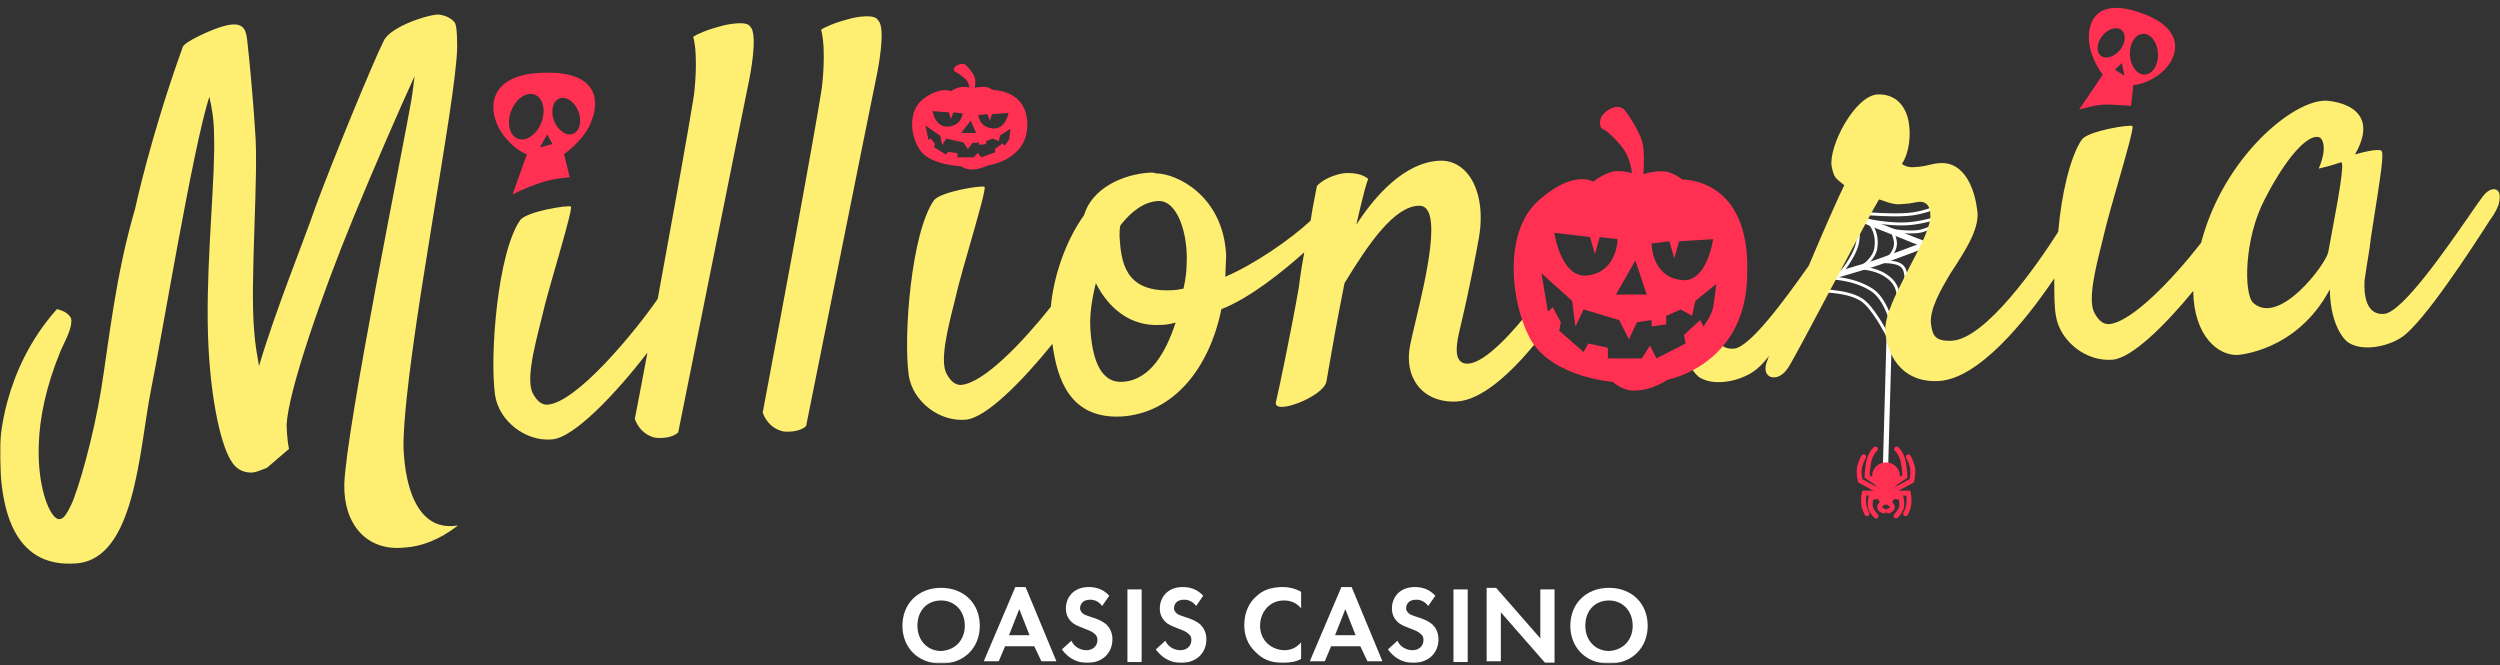 <svg width="1086" height="289" viewBox="0 0 1086 289" fill="none" xmlns="http://www.w3.org/2000/svg">
<rect x="0" y="0" width="1086" height="289" fill="#333333" stroke="none"/>
<g clip-path="url(#clip0_19_1243)">
<mask id="mask0_19_1243" style="mask-type:luminance" maskUnits="userSpaceOnUse" x="0" y="0" width="1086" height="289">
<path d="M1086 0H0V288.278H1086V0Z" fill="white"/>
</mask>
<g mask="url(#mask0_19_1243)">
<path d="M836.481 105.96C835.996 106.444 832.36 107.899 815.635 113.959C810.787 115.655 792.365 120.988 792.365 120.988" stroke="white" stroke-width="2.594" stroke-miterlimit="10" stroke-linecap="round"/>
<path d="M836.48 105.96C835.996 106.445 830.421 103.778 814.18 97.476C809.332 95.537 800.849 91.659 800.849 91.659" stroke="white" stroke-width="2.594" stroke-miterlimit="10" stroke-linecap="round"/>
<path d="M799.395 118.807C799.395 118.807 805.454 112.02 806.909 105.475C808.363 97.234 804.727 94.325 804.727 94.325" stroke="white" stroke-width="1.285" stroke-miterlimit="10" stroke-linecap="round"/>
<path d="M801.091 91.901C801.091 91.901 821.694 94.325 831.147 92.871C843.267 90.931 851.751 84.144 851.751 84.144" stroke="white" stroke-width="1.285" stroke-miterlimit="10" stroke-linecap="round"/>
<path d="M809.575 95.295C809.575 95.295 821.21 98.203 830.906 96.992C836.966 96.264 843.753 94.083 843.753 94.083" stroke="white" stroke-width="1.285" stroke-miterlimit="10" stroke-linecap="round"/>
<path d="M822.179 100.143C822.179 100.143 828.239 101.112 832.844 100.628C835.753 100.385 838.904 98.688 838.904 98.688" stroke="white" stroke-width="1.285" stroke-miterlimit="10" stroke-linecap="round"/>
<path d="M821.452 139.652C821.452 139.652 819.028 129.714 812.968 125.836C804.969 120.746 795.031 120.746 795.031 120.746" stroke="white" stroke-width="1.285" stroke-miterlimit="10" stroke-linecap="round"/>
<path d="M819.87 145.616C819.87 145.616 813.481 132.978 808.391 130.069C801.846 125.949 788.979 126.295 788.979 126.295" stroke="white" stroke-width="1.285" stroke-miterlimit="10" stroke-linecap="round"/>
<path d="M824.118 132.138C824.118 132.138 826.785 124.624 819.271 119.776C814.423 116.383 807.636 116.383 807.636 116.383" stroke="white" stroke-width="1.285" stroke-miterlimit="10" stroke-linecap="round"/>
<path d="M827.753 122.928C827.753 122.928 828.723 118.08 826.299 115.656C823.875 113.232 816.846 113.717 816.846 113.717" stroke="white" stroke-width="1.285" stroke-miterlimit="10" stroke-linecap="round"/>
<path d="M809.817 115.171C809.817 115.171 814.423 112.02 814.908 107.414C815.877 99.9 811.514 96.264 811.514 96.264" stroke="white" stroke-width="1.285" stroke-miterlimit="10" stroke-linecap="round"/>
<path d="M819.513 112.747C819.513 112.747 823.391 109.838 823.391 105.717C823.391 103.293 821.694 99.9 821.694 99.9" stroke="white" stroke-width="1.285" stroke-miterlimit="10" stroke-linecap="round"/>
<path d="M820.703 144.543L819.036 204.019" stroke="white" stroke-width="2.303" stroke-miterlimit="10" stroke-linecap="round"/>
<path d="M824.369 209.11L827.52 206.928C827.52 206.928 827.277 201.595 826.308 198.929C825.338 196.263 823.884 195.051 823.884 195.051" stroke="#FF3052" stroke-width="2.133" stroke-miterlimit="10" stroke-linecap="round"/>
<path d="M821.945 213.473L830.429 208.867C830.429 208.867 831.399 205.474 830.671 202.565C829.944 199.899 828.975 198.444 828.975 198.444" stroke="#FF3052" stroke-width="2.133" stroke-miterlimit="10" stroke-linecap="round"/>
<path d="M821.46 214.2H828.974C828.974 214.2 829.459 216.381 829.217 218.805C828.974 221.229 827.762 223.168 827.762 223.168" stroke="#FF3052" stroke-width="2.133" stroke-miterlimit="10" stroke-linecap="round"/>
<path d="M821.218 215.412L825.823 216.139C825.823 216.139 826.55 219.29 825.823 220.987C825.096 222.683 823.642 224.138 823.642 224.138" stroke="#FF3052" stroke-width="2.133" stroke-miterlimit="10" stroke-linecap="round"/>
<path d="M820.975 218.805C820.975 218.805 822.43 219.532 821.945 220.744C821.46 221.714 820.248 221.956 820.248 221.956" stroke="#FF3052" stroke-width="2.133" stroke-miterlimit="10" stroke-linecap="round"/>
<path d="M814.188 209.11L811.037 206.928C811.037 206.928 811.28 201.595 812.249 198.929C813.219 196.263 814.673 195.051 814.673 195.051" stroke="#FF3052" stroke-width="2.133" stroke-miterlimit="10" stroke-linecap="round"/>
<path d="M816.612 213.473L808.128 208.867C808.128 208.867 807.158 205.474 807.886 202.565C808.613 199.899 809.582 198.444 809.582 198.444" stroke="#FF3052" stroke-width="2.133" stroke-miterlimit="10" stroke-linecap="round"/>
<path d="M817.097 214.2H809.825C809.825 214.2 809.34 216.381 809.583 218.805C809.825 221.229 811.037 223.168 811.037 223.168" stroke="#FF3052" stroke-width="2.133" stroke-miterlimit="10" stroke-linecap="round"/>
<path d="M817.339 215.412L812.733 216.139C812.733 216.139 812.006 219.29 812.733 220.987C813.461 222.683 814.915 224.138 814.915 224.138" stroke="#FF3052" stroke-width="2.133" stroke-miterlimit="10" stroke-linecap="round"/>
<path d="M817.581 218.805C817.581 218.805 816.127 219.532 816.612 220.744C817.096 221.714 818.308 221.956 818.308 221.956" stroke="#FF3052" stroke-width="2.133" stroke-miterlimit="10" stroke-linecap="round"/>
<path d="M819.278 219.29C821.218 219.29 822.914 217.593 822.914 215.654C822.914 213.715 821.218 212.018 819.278 212.018C817.339 212.018 815.643 213.715 815.643 215.654C815.643 217.593 817.339 219.29 819.278 219.29Z" fill="#FF3052"/>
<path d="M819.278 212.987C822.671 212.987 825.337 210.321 825.337 206.928C825.337 203.534 822.671 200.868 819.278 200.868C815.884 200.868 813.218 203.534 813.218 206.928C813.218 210.321 815.884 212.987 819.278 212.987Z" fill="#FF3052"/>
<path d="M175.278 191.911C176.307 151.444 198.255 44.446 198.598 20.439C198.598 13.924 198.255 11.18 197.569 9.808C197.226 9.465 195.512 7.065 191.053 6.379C187.967 5.693 169.791 11.18 166.704 17.696C161.903 27.298 143.727 71.538 136.868 90.4C132.067 104.461 119.721 134.64 112.519 158.989C111.833 154.873 110.805 149.729 110.462 144.242C108.404 122.98 112.519 75.31 110.805 56.791C110.805 56.791 109.776 38.958 107.375 17.353C106.689 12.209 105.66 7.751 92.629 12.895C92.629 12.895 79.597 18.039 79.254 20.782C65.193 59.878 58.677 90.743 58.677 90.743C50.104 119.893 47.36 148.015 43.931 169.277C40.501 190.197 33.985 212.831 30.899 219.347C29.184 222.776 27.812 225.52 25.755 225.52C22.325 225.863 16.152 213.174 16.838 193.283C17.181 181.623 19.925 167.905 26.441 152.13C28.841 146.986 31.585 141.842 30.899 138.412C30.899 138.412 29.87 135.326 24.726 134.297C0.72 161.046 0.034 193.283 0.034 193.283C-0.652 225.177 7.922 246.782 33.299 244.725C58.677 242.667 60.392 196.027 65.536 169.62C70.68 144.242 83.712 64.679 90.914 42.045C91.943 46.16 92.972 51.99 92.972 58.506C93.657 76.339 89.885 109.262 90.228 139.784C90.571 170.306 95.715 192.597 100.173 199.799C102.231 203.571 105.318 205.286 109.09 205.286C111.148 205.286 113.205 204.257 115.949 203.228L125.551 194.998C124.522 190.197 124.522 184.367 124.522 184.367C125.208 170.306 139.269 129.153 153.673 94.172C162.589 72.567 173.906 46.503 180.079 33.128C179.736 35.872 179.393 39.301 178.708 43.417C176.307 58.163 150.243 186.424 149.557 210.43C149.214 227.577 159.16 239.581 175.621 237.866C182.823 237.523 191.053 234.436 198.941 228.263C174.249 232.379 175.278 191.911 175.278 191.911Z" fill="#FEEE72"/>
<path d="M315.199 10.837C315.199 10.837 305.94 12.895 301.139 15.981C303.539 24.898 301.482 41.016 301.482 41.016C301.482 41.016 299.767 53.362 285.706 129.838C275.761 144.242 250.383 175.107 237.694 175.793C235.636 175.793 233.579 174.764 231.521 170.992C227.749 164.133 233.922 144.585 236.665 132.582C239.752 120.579 249.011 90.743 247.982 89.714C246.611 89.028 229.12 91.772 226.034 95.544C216.089 109.605 212.659 154.873 215.06 171.678C216.774 182.995 228.435 191.911 239.752 190.882C249.354 190.197 267.53 170.992 281.248 153.159C279.533 162.075 277.818 171.678 275.761 181.966C278.504 189.511 285.02 190.197 285.02 190.197C285.02 190.197 291.536 190.882 294.623 187.796C318.972 66.394 325.488 34.5 325.488 34.5C325.488 34.5 329.603 14.609 325.831 11.523C324.459 8.779 315.199 10.837 315.199 10.837Z" fill="#FEEE72"/>
<path d="M370.756 7.751C370.756 7.751 361.496 9.808 356.695 12.895C359.096 21.811 357.038 37.93 357.038 37.93C357.038 37.93 354.638 55.42 331.317 179.222C334.061 186.767 340.577 187.453 340.577 187.453C340.577 187.453 347.093 188.139 350.179 185.053C374.528 63.65 381.044 31.757 381.044 31.757C381.044 31.757 385.16 11.866 381.387 8.779C380.015 5.693 370.756 7.751 370.756 7.751Z" fill="#FEEE72"/>
<path d="M425.627 271.817C425.627 281.42 418.768 288.278 408.823 288.278C398.877 288.278 392.019 281.42 392.019 271.817C392.019 262.215 398.877 255.356 408.823 255.356C418.768 255.356 425.627 262.215 425.627 271.817ZM419.111 271.817C419.111 265.301 414.653 260.843 408.823 260.843C402.65 260.843 398.534 265.301 398.534 271.817C398.534 278.333 402.993 282.791 408.823 282.791C414.996 282.448 419.111 277.99 419.111 271.817Z" fill="white"/>
<path d="M449.29 280.734H436.601L433.858 287.25H427.342L441.06 255.013H445.518L458.893 287.25H452.377L449.29 280.734ZM447.233 275.932L442.774 264.615L438.316 275.932H447.233Z" fill="white"/>
<path d="M478.783 263.244C477.068 260.843 474.668 260.5 473.639 260.5C470.21 260.5 469.181 262.558 469.181 264.272C469.181 264.958 469.524 265.644 470.21 266.33C470.895 267.016 471.924 267.359 473.982 268.045C476.383 268.731 478.783 269.76 480.498 271.131C481.87 272.503 483.241 274.561 483.241 277.647C483.241 283.82 478.783 287.936 472.267 287.936C466.437 287.936 463.008 284.506 461.293 282.105L465.408 278.333C466.78 281.42 469.867 282.448 471.924 282.448C474.668 282.448 476.725 280.734 476.725 277.99C476.725 276.961 476.383 275.933 475.354 275.247C474.325 274.218 472.267 273.532 470.552 272.846C468.838 272.16 466.78 271.474 465.408 270.102C464.38 269.074 463.008 267.359 463.008 264.272C463.008 259.814 466.094 255.013 472.953 255.013C475.011 255.013 478.783 255.356 481.87 258.785L478.783 263.244Z" fill="white"/>
<path d="M495.931 256.042V287.593H489.758V256.042H495.931Z" fill="white"/>
<path d="M519.594 263.244C517.879 260.843 515.478 260.5 514.449 260.5C511.02 260.5 509.991 262.558 509.991 264.272C509.991 264.958 510.334 265.644 511.02 266.33C511.706 267.016 512.735 267.359 514.792 268.045C517.193 268.731 519.594 269.76 521.308 271.131C522.68 272.503 524.052 274.561 524.052 277.647C524.052 283.82 519.594 287.936 513.078 287.936C507.248 287.936 503.818 284.506 502.104 282.105L506.219 278.333C507.591 281.42 510.677 282.448 512.735 282.448C515.478 282.448 517.536 280.734 517.536 277.99C517.536 276.961 517.193 275.933 516.164 275.247C515.135 274.218 513.078 273.532 511.363 272.846C509.648 272.16 507.591 271.474 506.219 270.102C505.19 269.074 503.818 267.359 503.818 264.272C503.818 259.814 506.905 255.013 513.764 255.013C515.821 255.013 519.594 255.356 522.68 258.785L519.594 263.244Z" fill="white"/>
<path d="M565.206 286.221C563.491 287.25 560.747 287.936 557.318 287.936C551.831 287.936 548.401 286.221 545.658 283.477C541.885 280.048 540.514 275.933 540.514 271.474C540.514 265.644 542.914 261.529 545.658 259.128C548.744 256.042 552.86 255.013 557.318 255.013C559.376 255.013 562.119 255.356 565.206 257.071V264.272C562.462 260.843 558.69 260.843 557.661 260.843C551.488 260.843 547.373 265.987 547.373 271.817C547.373 278.676 552.86 282.448 558.004 282.448C561.09 282.448 563.491 281.077 565.206 279.019V286.221Z" fill="white"/>
<path d="M590.926 280.734H578.237L575.493 287.25H568.978L582.695 255.013H587.154L600.528 287.25H594.012L590.926 280.734ZM588.868 275.932L584.41 264.615L579.952 275.932H588.868Z" fill="white"/>
<path d="M620.419 263.244C618.704 260.843 616.304 260.5 615.275 260.5C611.845 260.5 610.816 262.558 610.816 264.272C610.816 264.958 611.159 265.644 611.845 266.33C612.531 267.016 613.56 267.359 615.618 268.045C618.018 268.731 620.419 269.76 622.134 271.131C623.505 272.503 624.877 274.561 624.877 277.647C624.877 283.82 620.419 287.936 613.903 287.936C608.073 287.936 604.643 284.506 602.929 282.105L607.044 278.333C608.416 281.42 611.502 282.448 613.56 282.448C616.304 282.448 618.361 280.734 618.361 277.99C618.361 276.961 618.018 275.933 616.989 275.247C615.961 274.218 613.903 273.532 612.188 272.846C610.473 272.16 608.416 271.474 607.044 270.102C606.015 269.074 604.643 267.359 604.643 264.272C604.643 259.814 607.73 255.013 614.589 255.013C616.646 255.013 620.419 255.356 623.505 258.785L620.419 263.244Z" fill="white"/>
<path d="M637.567 256.042V287.593H631.394V256.042H637.567Z" fill="white"/>
<path d="M645.797 287.593V255.356H649.912L669.117 277.304V256.042H675.29V287.935H671.175L651.97 265.987V287.25H645.797V287.593Z" fill="white"/>
<path d="M715.757 271.817C715.757 281.42 708.898 288.278 698.953 288.278C689.007 288.278 682.148 281.42 682.148 271.817C682.148 262.215 689.007 255.356 698.953 255.356C708.898 255.356 715.757 262.215 715.757 271.817ZM709.241 271.817C709.241 265.301 704.783 260.843 698.953 260.843C692.78 260.843 688.664 265.301 688.664 271.817C688.664 278.333 693.123 282.791 698.953 282.791C705.126 282.448 709.241 277.99 709.241 271.817Z" fill="white"/>
<path d="M797.001 104.323C796.212 105.044 785.409 129.804 782.151 136.423C778.893 143.042 775.738 153.467 775.738 153.467" stroke="#FEEE72" stroke-width="3.704" stroke-miterlimit="10" stroke-linecap="round"/>
<path d="M312.867 81.964C313.038 82.924 307.277 106.896 305.974 113.514C304.671 120.133 301.241 129.461 301.241 129.461" stroke="#FEEE72" stroke-width="3.395" stroke-miterlimit="10" stroke-linecap="round"/>
<path d="M312.456 84.501C312.628 85.462 314.891 68.692 315.2 62.484C315.577 55.763 313.451 43.039 313.451 43.039" stroke="#FEEE72" stroke-width="3.395" stroke-miterlimit="10" stroke-linecap="round"/>
<path d="M256.555 53.533C261.151 42.971 259.128 30.145 234.058 31.688C210.772 33.094 211.767 49.281 218.489 58.438C223.53 65.296 228.88 67.08 228.88 67.08L222.604 84.536C222.604 84.536 227.44 81.792 235.602 79.151C240.986 77.402 247.502 77.025 247.502 77.025L245.033 66.908C245.033 66.908 253.126 61.49 256.59 53.568H256.555V53.533ZM224.97 60.255C221.335 58.883 220.032 53.465 222.055 48.184C224.079 42.902 228.64 39.747 232.275 41.119C235.91 42.491 237.213 47.909 235.19 53.191C233.167 58.472 228.606 61.627 224.97 60.255ZM234.538 64.028L237.694 58.369L239.991 62.553L234.538 64.028ZM248.908 58.129C245.993 59.226 242.289 56.688 240.677 52.47C239.065 48.252 240.128 43.862 243.043 42.765C245.958 41.668 249.662 44.205 251.274 48.424C252.886 52.676 251.823 57.032 248.908 58.129Z" fill="#FF3052"/>
<path d="M907.497 18.313C906.571 8.334 911.715 -1.68 931.983 6.344C950.811 13.821 945.632 26.887 937.607 32.614C931.606 36.901 926.702 36.935 926.702 36.935L925.742 45.989C925.742 45.989 920.803 45.577 915.728 45.406C910.652 45.234 903.142 47.635 903.142 47.635L913.43 32.443C913.43 32.443 908.217 25.755 907.531 18.313H907.497ZM931.743 32.408C935.104 32.237 937.676 28.156 937.436 23.252C937.196 18.348 934.281 14.507 930.92 14.678C927.559 14.85 924.987 18.93 925.227 23.835C925.467 28.739 928.382 32.58 931.743 32.408ZM922.827 32.923L921.763 27.401L918.711 30.248L922.827 32.923ZM912.573 24.177C914.699 25.892 918.403 24.795 920.906 21.708C923.41 18.622 923.684 14.781 921.592 13.066C919.466 11.351 915.762 12.449 913.258 15.535C910.789 18.588 910.481 22.463 912.573 24.177Z" fill="#FF3052"/>
<path d="M431.629 39.164C431.629 39.164 430.703 38.615 429.16 37.998C427.616 37.381 424.118 37.998 424.118 37.998L422.472 38.341C422.472 38.341 420.586 37.655 418.185 37.724C415.785 37.792 413.11 39.61 413.11 39.61C413.11 39.61 408.823 37.415 401.415 42.697C393.974 47.978 395.448 59.844 400.078 65.777C404.742 71.71 417.431 72.224 417.431 72.224C417.431 72.224 419.797 73.802 422.712 73.664C425.627 73.527 429.228 71.847 429.228 71.847C429.228 71.847 446.238 69.618 446.273 54.254C446.273 38.89 431.56 39.164 431.56 39.164H431.629ZM428.988 49.59L430.017 52.436L430.943 49.59L438.11 49.075C438.11 49.075 436.91 56.449 431.012 55.763C425.113 55.077 425.044 49.933 425.044 49.933L428.988 49.59ZM421.683 52.402L424.015 57.786L417.5 57.717L421.683 52.402ZM412.218 48.835L413.11 51.682L414.173 48.835L418.117 49.212C418.117 49.212 418.014 54.322 412.115 54.974C406.217 55.626 405.085 48.252 405.085 48.252L412.252 48.835H412.218ZM438.522 60.084C438.213 61.353 436.327 63.273 436.327 63.273L435.504 62.313L432.143 64.748L432.418 66.12L426.21 68.349L424.77 66.394L422.987 68.349H415.819L415.956 66.565L411.807 65.948L410.949 67.183L405.702 63.89L406.148 62.519L404.296 60.187L403.336 60.735L401.998 54.494L408.514 59.055L409.269 63.033L411.018 60.221L418.563 61.867L420.483 64.816L422.335 62.107L425.319 61.901V62.93L428.337 62.587L428.439 61.215L431.389 60.187L433.858 61.318L434.441 58.815L438.933 55.934C438.933 55.934 438.728 58.746 438.419 60.015L438.522 60.084Z" fill="#FF3052"/>
<path d="M421.203 40.776C421.203 40.776 422.06 36.523 418.905 33.917C415.75 31.311 414.652 31.036 414.652 31.036C414.652 31.036 413.246 29.39 416.299 28.121C418.665 27.127 419.694 28.396 419.694 28.396C419.694 28.396 423.363 32.031 423.603 34.466C423.843 37.072 423.123 40.982 422.917 40.879L421.168 40.776H421.203Z" fill="#FF3052"/>
<path fill-rule="evenodd" clip-rule="evenodd" d="M666.92 131.856C656.9 144.858 645.216 157.398 637.909 157.96C632.079 158.303 632.079 152.13 633.794 144.585C639.281 121.608 642.024 105.489 642.024 105.489C646.483 84.227 637.909 69.138 625.22 69.823C610.13 70.509 597.099 85.256 589.211 97.602C589.211 97.602 592.64 81.826 594.355 77.711C590.24 74.282 583.381 75.31 583.381 75.31C583.381 75.31 576.179 76.339 572.064 80.797C571.776 82.333 571.488 83.815 571.207 85.258C570.486 88.972 569.814 92.43 569.32 95.887C560.404 104.118 544.971 114.749 532.282 120.236C532.282 119.076 532.362 117.435 532.445 115.739C532.534 113.927 532.625 112.051 532.625 110.634C531.253 84.913 511.02 75.31 502.103 75.31C501.417 74.968 500.389 74.968 499.703 74.968C487.7 75.653 474.325 81.826 470.895 93.487C462.322 105.489 457.521 121.265 456.492 133.268C444.489 148.357 427.342 166.533 417.396 167.219C415.338 167.219 413.281 166.191 411.223 162.418C408.147 156.826 411.683 142.797 414.581 131.301C415.237 128.698 415.861 126.224 416.367 124.008C417.426 119.893 419.21 113.68 421.056 107.252C424.594 94.932 428.361 81.817 427.684 81.141C426.313 80.455 408.823 83.198 405.736 86.971C395.791 101.031 392.361 146.3 394.762 163.104C396.477 174.421 408.137 183.338 419.454 182.309C428.37 181.623 444.146 165.505 457.178 149.386C459.235 165.162 465.065 181.966 487.014 180.937C509.991 179.565 525.423 159.675 530.568 134.297C542.914 129.496 556.974 118.178 566.577 109.605C564.862 118.864 564.176 125.037 564.176 125.037C560.747 144.585 555.26 170.649 554.231 174.764C553.202 180.594 574.807 172.364 576.179 165.848C576.576 163.625 576.973 161.329 577.404 158.836C578.835 150.559 580.64 140.111 584.067 122.98C594.698 105.489 605.672 89.714 616.304 89.371C627.013 88.808 619.425 120.67 614.858 139.847C613.868 144.005 613.02 147.567 612.531 150.072C609.788 163.79 617.675 175.107 632.765 174.421C643.647 173.817 656.128 162.288 666.92 149.228V131.856ZM733.852 158.264C735.906 162.329 738.049 163.79 738.049 163.79C744.222 167.905 755.196 165.848 761.712 161.389C763.769 160.018 766.17 157.617 768.571 154.53C768.228 155.216 767.885 155.902 767.885 156.245C764.112 164.476 772.343 166.876 776.801 159.675C778.225 157.717 787.59 140.06 796.895 122.519C805.521 106.256 814.095 90.092 816.24 86.628C817.029 86.825 817.818 87.107 818.639 87.401C820.675 88.13 822.91 88.93 825.842 88.685C829.243 88.485 830.193 88.285 831.143 88.085C831.822 87.942 832.501 87.799 834.073 87.656C837.159 87.656 838.531 90.057 838.531 93.144C838.874 97.602 835.445 104.804 830.3 114.406C829.387 116.303 828.387 118.273 827.371 120.273C823.431 128.033 819.256 136.256 818.983 142.527C818.983 152.473 825.156 166.533 842.303 165.505C859.451 164.476 879.684 139.784 892.373 120.922C892.373 127.438 892.373 133.268 893.059 137.04C894.774 148.357 906.434 157.274 917.751 156.245C925.982 155.559 940.385 141.499 952.731 126.409C953.074 146.643 964.048 154.53 971.936 154.187C971.936 154.187 997.657 152.816 1012.06 125.723C1012.4 143.556 1019.95 148.7 1019.95 148.7C1026.12 152.816 1037.1 150.758 1043.61 146.3C1053.21 139.441 1073.1 108.919 1081.68 95.544C1090.59 83.541 1083.74 78.397 1078.59 85.256C1077.4 86.793 1075.33 89.781 1072.71 93.575C1062.43 108.404 1043.64 135.535 1035.72 136.354C1027.84 137.04 1026.81 128.124 1027.15 121.951C1027.78 117.385 1028.27 114.482 1028.67 112.046C1029.15 109.177 1029.52 106.957 1029.89 103.432L1029.93 103.204C1034.7 72.877 1035.72 66.391 1034.35 65.365C1034.35 65.365 1032.64 64.336 1023.03 67.08C1035.72 44.788 1010.69 43.76 1010.69 43.76C996.285 43.074 965.763 68.452 956.161 105.489C944.158 120.922 925.982 140.127 916.036 140.813C913.979 140.813 911.921 139.784 909.863 136.011C906.787 130.419 910.324 116.39 913.221 104.894C913.878 102.291 914.501 99.818 915.007 97.602C916.066 93.486 917.85 87.274 919.696 80.845C923.234 68.525 927.001 55.41 926.325 54.734C924.953 54.048 907.463 56.791 904.376 60.564C899.232 68.109 895.46 84.57 894.088 100.688C885.171 114.749 862.537 147.329 847.791 148.015C840.246 148.357 839.56 145.271 838.874 141.156C837.845 134.64 843.332 125.38 847.448 118.521C854.649 107.547 860.479 98.288 858.765 90.4C857.736 82.512 853.621 70.166 842.646 70.852C840.579 71.011 839.323 71.318 838.023 71.635C836.519 72.002 834.958 72.383 832.015 72.567C828.721 72.896 827.325 71.96 826.308 71.278C826.267 71.25 826.226 71.222 826.185 71.195C829.615 66.051 829.957 58.163 829.272 54.048C828.586 47.875 824.813 40.673 815.554 41.016C805.608 41.702 794.291 63.65 795.663 72.224C796.576 76.789 797.219 77.303 799.988 79.517C800.34 79.798 800.725 80.107 801.15 80.455C798.75 85.256 792.234 100.002 785.718 115.435C775.086 130.524 759.997 151.101 753.138 151.444C749.919 151.724 747.842 150.404 746.534 148.324L733.852 158.264ZM473.639 142.527C474.325 154.53 477.411 166.533 487.7 165.848C499.703 165.162 506.562 152.816 510.677 140.127C508.276 140.813 506.219 141.156 503.818 141.156C491.129 141.842 481.527 133.954 476.04 122.98C474.325 129.839 473.296 136.697 473.639 142.527ZM514.106 125.38C515.135 120.922 515.478 117.15 515.478 114.749C516.164 102.06 511.706 86.971 503.132 87.314C496.959 87.656 491.472 91.772 486.671 97.945C486.328 99.317 486.328 101.374 486.328 102.746C487.014 113.377 488.385 127.095 508.962 126.066C510.677 126.066 512.392 125.723 514.106 125.38ZM978.795 131.553C990.112 141.842 1010.35 114.749 1011.37 109.605C1011.8 107.222 1012.33 104.416 1012.89 101.417C1015.48 87.582 1018.83 69.664 1016.86 70.509C1016.86 70.509 1013.09 71.881 1007.26 73.253C1011.72 62.621 1007.95 59.878 1007.95 59.878C1004.17 57.477 994.913 65.022 983.939 86.285C974.68 103.775 974.68 127.781 978.795 131.553Z" fill="#FEEE72"/>
<path d="M730.819 78.002C730.819 78.002 728.708 76.152 725.893 75.228C722.374 73.378 715.337 75.228 715.337 75.228L711.818 76.152C711.818 76.152 707.596 74.303 702.67 74.303C697.744 74.303 692.114 78.927 692.114 78.927C692.114 78.927 683.669 73.378 668.187 87.251C652.705 101.125 656.223 132.571 665.372 148.294C675.224 164.017 700.559 165.867 700.559 165.867C700.559 165.867 705.485 170.492 711.115 169.567C717.448 169.567 724.486 164.942 724.486 164.942C724.486 164.942 758.969 158.468 758.969 118.698C760.376 77.077 730.819 78.002 730.819 78.002ZM725.189 104.824L727.301 112.223L729.412 104.824L744.19 103.899C744.19 103.899 741.375 124.247 729.412 121.472C717.448 119.622 717.448 105.749 717.448 105.749L725.189 104.824ZM710.411 113.148L715.337 127.947H701.966L710.411 113.148ZM690.706 102.974L692.818 110.374L694.929 102.974L702.67 103.899C702.67 103.899 702.67 117.773 690.003 119.623C678.039 121.472 675.224 101.125 675.224 101.125L690.706 102.974ZM744.19 133.496C743.487 137.196 739.968 141.82 739.968 141.82L738.56 139.045L731.523 145.52L732.227 149.219L719.56 155.693L716.745 150.144L713.226 155.693H698.447V151.069L690.003 149.219L687.891 152.919L677.335 143.67L678.039 139.97L674.52 133.496L672.409 135.346L669.594 118.698L682.965 130.721L684.373 141.82L687.891 134.421L703.374 139.045L707.596 147.369L711.115 139.97L717.448 139.045V141.82L723.782 140.895V137.196L730.116 134.421L735.042 137.196L736.449 130.721L745.598 123.322C745.598 122.397 744.894 129.796 744.19 133.496Z" fill="#FF3052"/>
<path d="M709.004 81.702C709.004 81.702 710.412 70.603 704.078 63.204C697.744 55.805 695.633 55.805 695.633 55.805C695.633 55.805 692.818 51.181 699.152 47.481C704.078 44.706 706.189 48.406 706.189 48.406C706.189 48.406 713.93 58.58 713.93 65.054C714.634 72.453 713.227 82.627 712.523 82.627L709.004 81.702Z" fill="#FF3052"/>
</g>
</g>
<defs>
<clipPath id="clip0_19_1243">
<rect width="1086" height="288.278" fill="white"/>
</clipPath>
</defs>
</svg>
